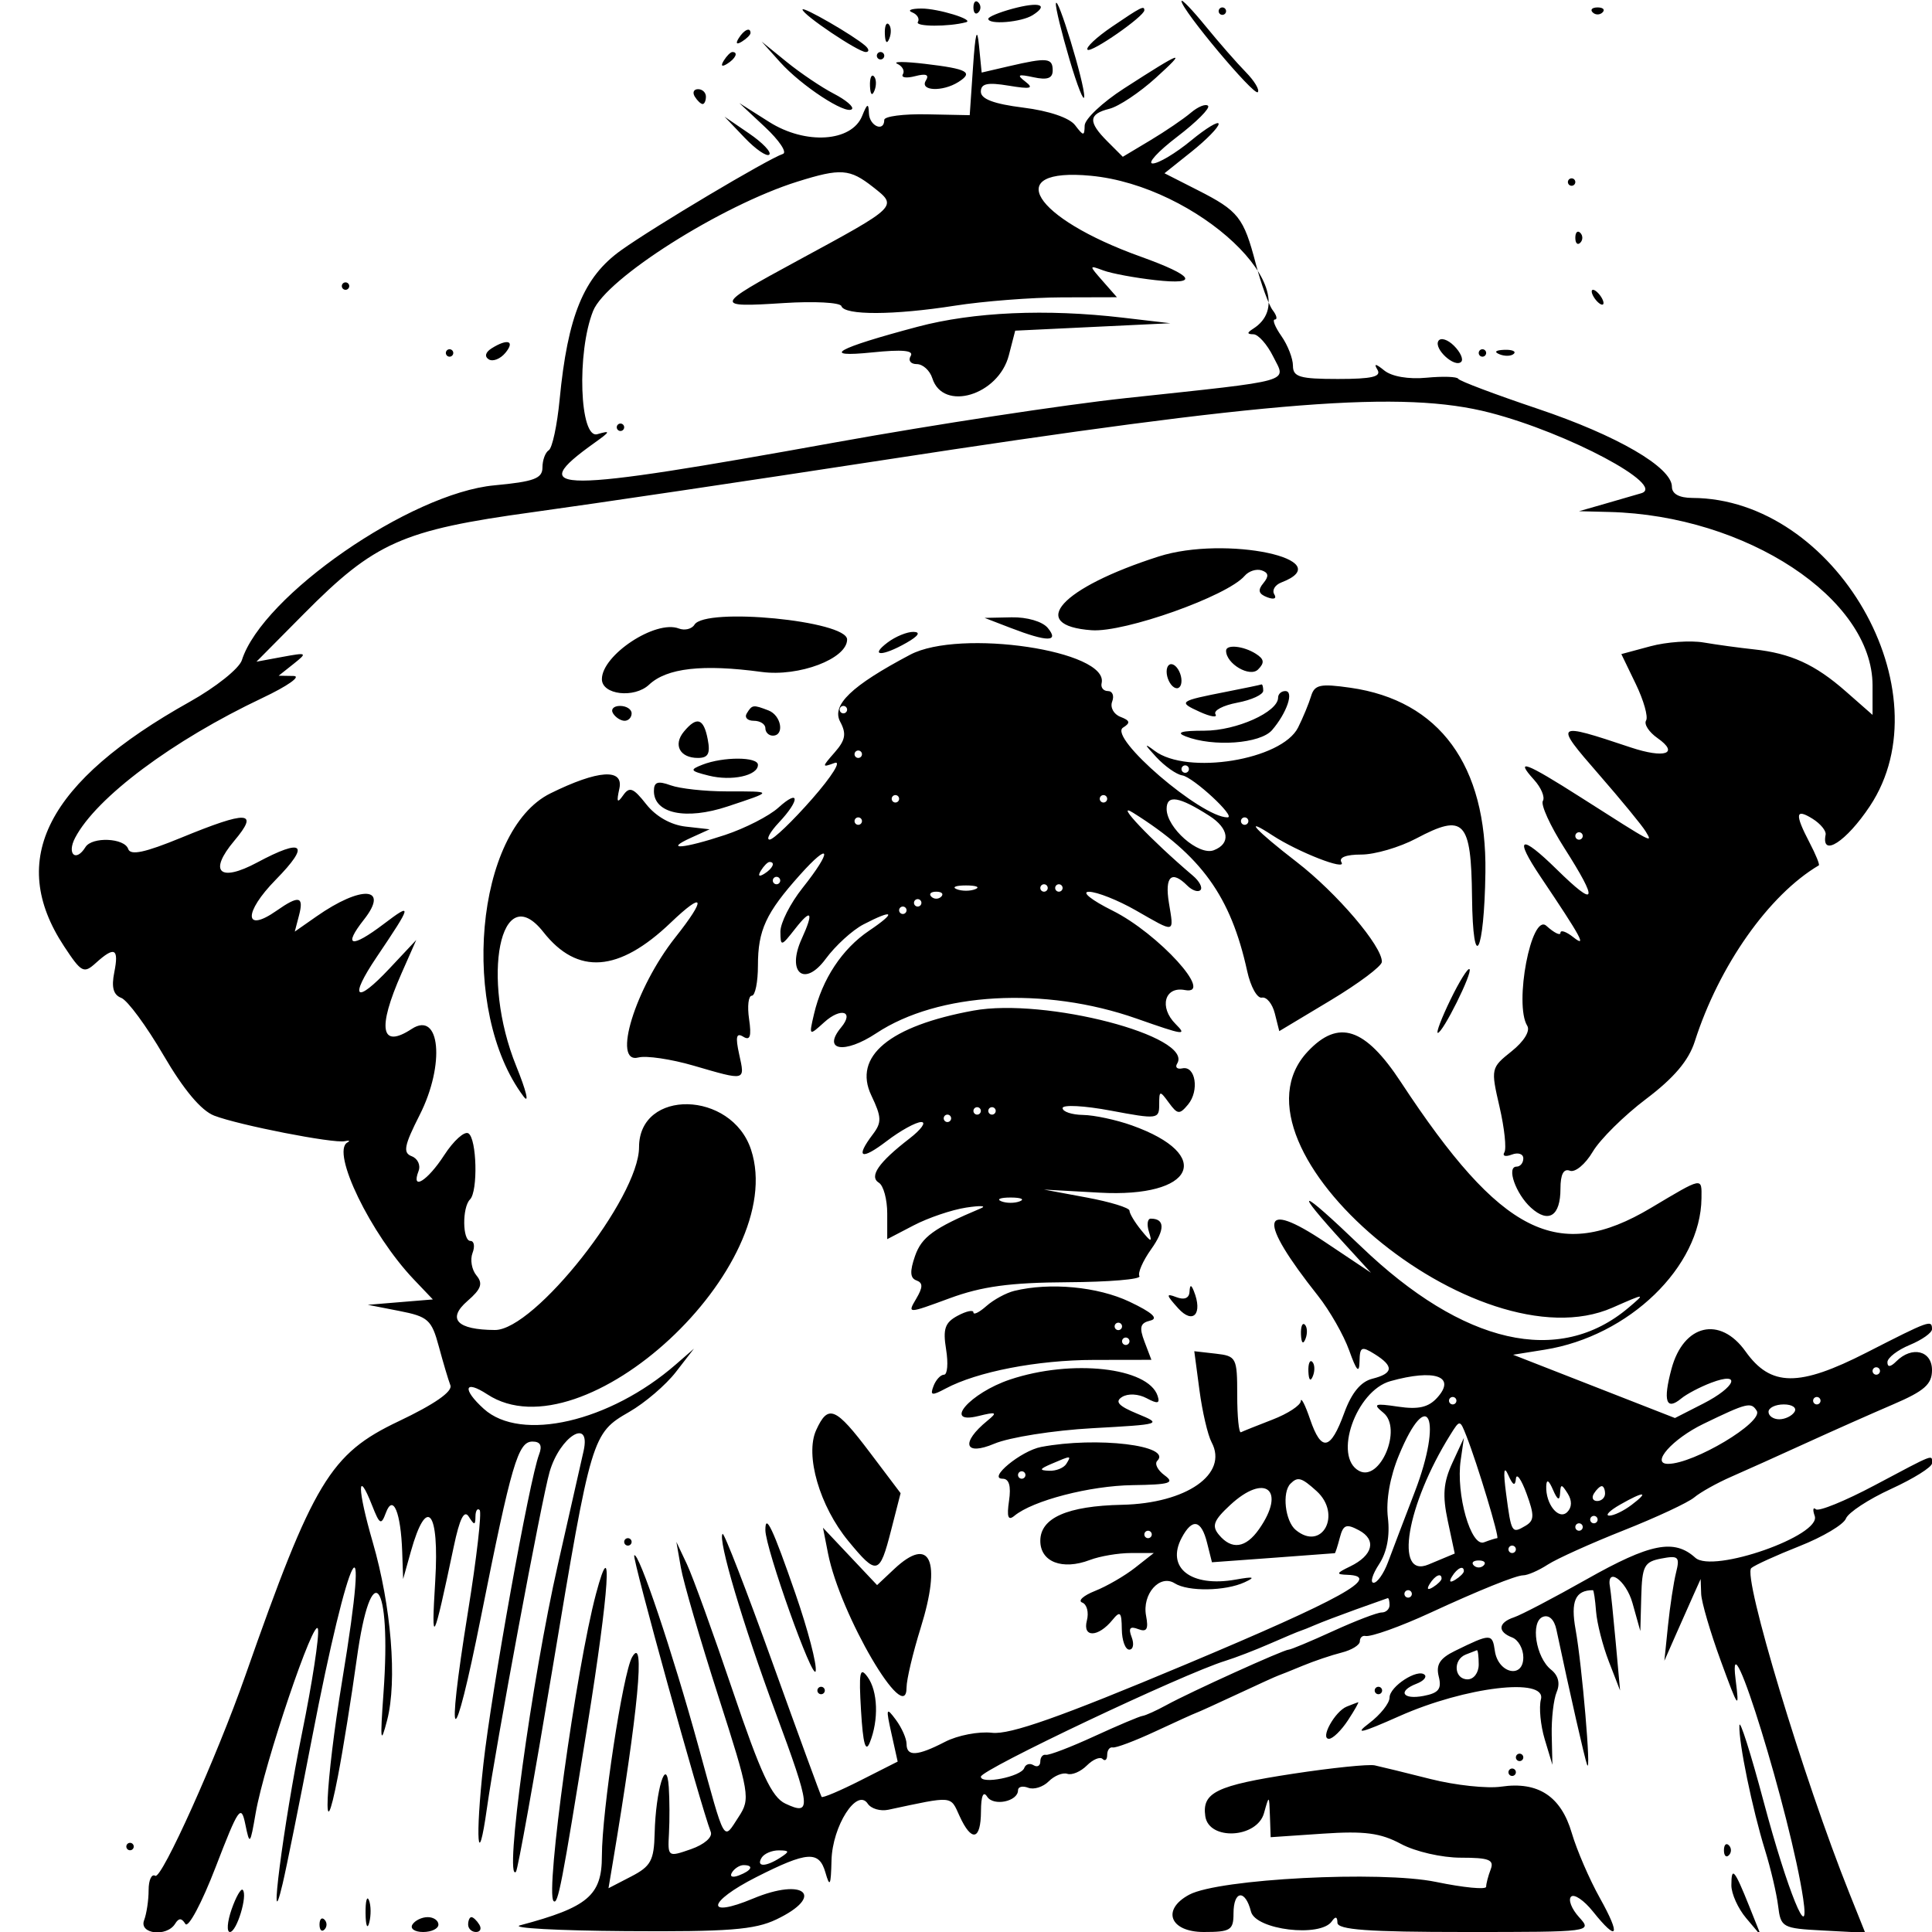 <svg xmlns="http://www.w3.org/2000/svg" width="240" height="240" viewBox="0 0 240 240" version="1.1">
	<path d="M 120.923 0.923 C 120.923 1.600, 121.200 1.877, 121.538 1.538 C 121.877 1.200, 121.877 0.646, 121.538 0.308 C 121.200 -0.031, 120.923 0.246, 120.923 0.923 M 125.769 1.088 C 124.119 1.534, 122.769 2.095, 122.769 2.334 C 122.769 3.105, 126.880 2.769, 128.281 1.882 C 130.351 0.573, 129.118 0.184, 125.769 1.088 M 131.165 0.462 C 131.120 0.969, 131.882 4.085, 132.856 7.385 C 133.831 10.685, 134.654 12.762, 134.686 12 C 134.753 10.413, 131.287 -0.942, 131.165 0.462 M 146.769 0.134 C 146.769 1.191, 155.761 11.931, 156.243 11.449 C 156.509 11.183, 155.835 10.056, 154.744 8.944 C 153.653 7.833, 151.412 5.271, 149.765 3.251 C 148.117 1.232, 146.769 -0.171, 146.769 0.134 M 99.692 1.184 C 99.692 1.815, 106.604 6.462, 107.542 6.462 C 107.997 6.462, 107.975 6.113, 107.492 5.686 C 106.047 4.409, 99.692 0.740, 99.692 1.184 M 113.313 1.536 C 113.951 1.793, 114.268 2.335, 114.018 2.740 C 113.657 3.324, 117.847 3.341, 120 2.763 C 121.123 2.462, 116.541 1.054, 114.462 1.061 C 113.192 1.065, 112.676 1.279, 113.313 1.536 M 138.142 3.313 C 136.208 4.627, 134.838 5.915, 135.098 6.175 C 135.544 6.621, 142.154 2.030, 142.154 1.275 C 142.154 0.659, 141.734 0.872, 138.142 3.313 M 151.385 1.385 C 151.385 1.638, 151.592 1.846, 151.846 1.846 C 152.100 1.846, 152.308 1.638, 152.308 1.385 C 152.308 1.131, 152.100 0.923, 151.846 0.923 C 151.592 0.923, 151.385 1.131, 151.385 1.385 M 197.846 1.538 C 198.185 1.877, 198.738 1.877, 199.077 1.538 C 199.415 1.200, 199.138 0.923, 198.462 0.923 C 197.785 0.923, 197.508 1.200, 197.846 1.538 M 109.919 4.231 C 109.963 5.306, 110.182 5.525, 110.477 4.788 C 110.743 4.122, 110.711 3.326, 110.404 3.019 C 110.097 2.712, 109.879 3.258, 109.919 4.231 M 120.873 8.308 L 120.462 14.308 115.154 14.201 C 112.235 14.142, 109.846 14.453, 109.846 14.893 C 109.846 16.456, 107.999 15.664, 107.941 14.077 C 107.894 12.766, 107.735 12.827, 107.098 14.405 C 105.790 17.640, 100.068 18.009, 95.550 15.150 L 91.846 12.806 95.045 15.798 C 96.804 17.444, 97.802 18.938, 97.262 19.118 C 95.387 19.743, 81.231 28.171, 77.142 31.098 C 72.499 34.420, 70.523 39.227, 69.518 49.645 C 69.210 52.835, 68.604 55.663, 68.171 55.930 C 67.739 56.198, 67.385 57.163, 67.385 58.075 C 67.385 59.442, 66.336 59.831, 61.405 60.291 C 50.972 61.266, 32.589 73.997, 30.046 82.008 C 29.717 83.044, 26.808 85.368, 23.581 87.172 C 5.816 97.108, 0.849 106.760, 7.954 117.544 C 10.121 120.833, 10.405 120.982, 11.909 119.621 C 14.239 117.512, 14.794 117.797, 14.196 120.790 C 13.823 122.653, 14.079 123.584, 15.068 123.964 C 15.837 124.259, 18.193 127.456, 20.303 131.069 C 22.820 135.379, 24.988 137.964, 26.608 138.589 C 29.669 139.769, 41.446 142.073, 42.829 141.762 C 43.388 141.636, 43.535 141.708, 43.154 141.921 C 41.090 143.075, 46.064 153.330, 51.409 158.941 L 53.771 161.421 49.732 161.754 L 45.692 162.088 49.611 162.853 C 53.175 163.550, 53.619 163.949, 54.509 167.252 C 55.047 169.250, 55.694 171.425, 55.948 172.085 C 56.246 172.862, 53.975 174.441, 49.509 176.562 C 41.012 180.598, 38.934 184.045, 30.474 208.154 C 26.920 218.280, 20.074 233.503, 19.292 233.020 C 18.835 232.737, 18.462 233.535, 18.462 234.793 C 18.462 236.051, 18.209 237.737, 17.901 238.540 C 17.243 240.256, 20.719 240.652, 21.753 238.978 C 22.213 238.235, 22.559 238.240, 23.027 238.996 C 23.380 239.568, 25.072 236.393, 26.787 231.941 C 29.638 224.539, 29.953 224.083, 30.474 226.615 C 31.018 229.261, 31.075 229.200, 31.760 225.231 C 32.812 219.138, 39.122 200.498, 39.500 202.370 C 39.677 203.250, 38.785 209.066, 37.517 215.293 C 35.200 226.677, 33.236 241.948, 35.111 234 C 35.591 231.969, 37.224 223.869, 38.740 216 C 43.371 191.978, 46.180 186.568, 42.512 208.737 C 40.410 221.440, 39.985 231.011, 41.985 220.615 C 42.620 217.315, 43.670 210.773, 44.319 206.077 C 46.111 193.105, 48.644 196.284, 47.643 210.248 C 47.208 216.314, 47.275 216.831, 48.090 213.692 C 49.359 208.806, 48.607 199.517, 46.297 191.555 C 44.385 184.961, 44.344 182.240, 46.230 187.026 C 47.167 189.406, 47.351 189.501, 47.940 187.914 C 48.823 185.534, 49.794 187.864, 49.963 192.768 L 50.079 196.154 51.039 192.732 C 53.012 185.696, 54.599 187.616, 54.066 196.395 C 53.558 204.758, 53.798 204.311, 56.373 192.100 C 57.107 188.617, 57.666 187.509, 58.235 188.408 C 58.926 189.499, 59.051 189.495, 59.063 188.385 C 59.071 187.665, 59.305 187.305, 59.584 187.584 C 59.863 187.863, 59.211 193.546, 58.134 200.213 C 55.310 217.708, 56.317 218.052, 59.765 200.769 C 63.541 181.845, 64.355 179.077, 66.142 179.077 C 67.134 179.077, 67.389 179.579, 66.962 180.692 C 65.779 183.777, 61.054 210.051, 60.049 219.135 C 59.017 228.470, 59.355 232.701, 60.488 224.623 C 61.556 217.017, 67.302 186.176, 68.275 182.834 C 69.561 178.418, 73.427 176.035, 72.499 180.231 C 72.246 181.373, 70.812 187.708, 69.312 194.308 C 66.043 208.691, 62.583 234.032, 64.095 232.520 C 64.317 232.298, 66.364 220.910, 68.645 207.212 C 73.456 178.322, 73.535 178.057, 78.173 175.388 C 80.109 174.274, 82.707 172.052, 83.948 170.451 L 86.204 167.538 83.948 169.501 C 75.751 176.634, 64.710 179.185, 60.097 175.011 C 57.374 172.547, 57.671 171.333, 60.537 173.211 C 72.470 181.030, 98.068 157.273, 93.295 142.810 C 90.871 135.466, 79.389 135.218, 79.384 142.509 C 79.379 148.792, 66.411 165.241, 61.481 165.217 C 56.760 165.193, 55.491 163.848, 58.078 161.605 C 59.781 160.128, 60.020 159.444, 59.186 158.439 C 58.601 157.734, 58.381 156.481, 58.698 155.655 C 59.015 154.830, 58.899 154.154, 58.440 154.154 C 57.443 154.154, 57.398 149.986, 58.385 149 C 59.392 147.992, 59.233 141.436, 58.185 140.789 C 57.695 140.486, 56.345 141.702, 55.185 143.492 C 53.100 146.710, 51.026 147.991, 51.997 145.461 C 52.273 144.741, 51.891 143.919, 51.147 143.634 C 50.029 143.205, 50.200 142.318, 52.141 138.488 C 55.311 132.231, 54.680 125.501, 51.141 127.820 C 47.305 130.333, 46.839 127.799, 49.874 120.923 L 51.707 116.769 48.389 120.305 C 44.163 124.807, 43.309 124.058, 46.784 118.899 C 51.218 112.316, 51.275 112.050, 47.662 114.786 C 43.622 117.845, 42.562 117.602, 45.218 114.226 C 48.423 110.151, 44.911 109.924, 39.309 113.845 L 36.618 115.727 37.146 113.710 C 37.771 111.319, 37.133 111.187, 34.358 113.130 C 30.302 115.971, 30.236 113.376, 34.260 109.277 C 38.591 104.864, 37.710 104.052, 31.944 107.143 C 27.266 109.650, 25.854 108.306, 29.107 104.440 C 32.227 100.732, 30.806 100.654, 22.479 104.074 C 17.984 105.920, 16.201 106.296, 15.922 105.458 C 15.465 104.087, 11.429 103.914, 10.615 105.231 C 9.431 107.148, 8.269 106.104, 9.331 104.077 C 11.961 99.060, 21.441 91.981, 32.603 86.700 C 35.741 85.216, 37.477 83.988, 36.462 83.971 L 34.615 83.941 36.462 82.474 C 38.219 81.076, 38.153 81.035, 35.082 81.602 L 31.856 82.198 37.748 76.253 C 46.560 67.362, 49.961 65.850, 66.154 63.627 C 73.685 62.593, 93.346 59.672, 109.846 57.135 C 158.025 49.729, 174.284 48.463, 185.114 51.274 C 194.787 53.785, 207.059 60.326, 203.878 61.274 C 203.183 61.481, 201.162 62.068, 199.385 62.577 L 196.154 63.504 199.907 63.598 C 216.939 64.026, 232.615 74.358, 232.615 85.157 L 232.615 88.807 229.282 85.880 C 225.467 82.530, 222.451 81.154, 217.846 80.663 C 216.069 80.474, 213.272 80.091, 211.629 79.812 C 209.987 79.534, 207.015 79.744, 205.026 80.280 L 201.409 81.254 203.202 84.965 C 204.188 87.005, 204.764 89.049, 204.482 89.505 C 204.200 89.962, 204.837 90.943, 205.899 91.687 C 208.662 93.622, 206.807 94.262, 202.553 92.841 C 193.091 89.680, 193.003 89.754, 198.593 96.172 C 201.385 99.377, 204.016 102.583, 204.439 103.296 C 205.320 104.782, 205.538 104.896, 196.375 99.055 C 189.520 94.685, 188.108 94.153, 190.563 96.865 C 191.453 97.848, 191.946 99.032, 191.660 99.496 C 191.374 99.959, 192.568 102.581, 194.315 105.323 C 198.617 112.074, 198.342 112.865, 193.385 108 C 188.838 103.538, 188.020 103.923, 191.390 108.940 C 196.469 116.499, 197.168 117.790, 195.446 116.425 C 194.566 115.729, 193.846 115.481, 193.846 115.876 C 193.846 116.271, 193.060 115.882, 192.099 115.013 C 190.239 113.329, 188.055 124.736, 189.722 127.432 C 190.114 128.066, 189.310 129.373, 187.777 130.595 C 185.200 132.650, 185.180 132.743, 186.278 137.499 C 186.890 140.151, 187.160 142.694, 186.878 143.150 C 186.596 143.606, 187.010 143.731, 187.798 143.429 C 188.586 143.127, 189.231 143.339, 189.231 143.901 C 189.231 144.463, 188.854 144.923, 188.394 144.923 C 187.101 144.923, 188.293 148.316, 190.188 150.031 C 192.375 152.010, 193.846 151.059, 193.846 147.667 C 193.846 145.872, 194.236 145.131, 195.021 145.432 C 195.667 145.680, 196.941 144.621, 197.853 143.078 C 198.764 141.535, 201.745 138.586, 204.477 136.523 C 207.943 133.906, 209.772 131.748, 210.527 129.386 C 213.537 119.963, 219.731 111.167, 225.940 107.498 C 226.076 107.417, 225.559 106.147, 224.791 104.676 C 222.931 101.109, 223.025 100.375, 225.170 101.714 C 226.151 102.328, 226.878 103.214, 226.785 103.684 C 226.210 106.583, 229.348 104.562, 232.281 100.145 C 241.772 85.850, 227.991 61.918, 210.231 61.855 C 208.599 61.849, 207.692 61.354, 207.692 60.467 C 207.692 58.048, 200.889 54.097, 190.992 50.769 C 185.708 48.992, 181.277 47.320, 181.146 47.053 C 181.015 46.786, 179.242 46.727, 177.206 46.921 C 174.972 47.134, 172.891 46.777, 171.959 46.022 C 170.888 45.153, 170.627 45.123, 171.108 45.923 C 171.632 46.795, 170.437 47.077, 166.208 47.077 C 161.464 47.077, 160.615 46.828, 160.615 45.436 C 160.615 44.534, 159.969 42.872, 159.178 41.744 C 158.388 40.616, 158.024 39.692, 158.368 39.692 C 158.713 39.692, 158.593 39.173, 158.102 38.538 C 157.611 37.904, 156.665 35.308, 156 32.769 C 154.487 26.996, 153.859 26.201, 148.773 23.616 L 144.655 21.523 148.020 18.839 C 149.870 17.362, 151.385 15.812, 151.385 15.394 C 151.385 14.977, 149.836 15.911, 147.944 17.471 C 146.051 19.031, 143.914 20.308, 143.195 20.308 C 142.477 20.308, 143.846 18.813, 146.238 16.986 C 148.631 15.160, 150.354 13.431, 150.069 13.146 C 149.783 12.860, 148.820 13.248, 147.929 14.007 C 147.037 14.767, 144.771 16.308, 142.893 17.433 L 139.478 19.478 137.585 17.585 C 135.142 15.142, 135.196 14.171, 137.812 13.514 C 138.978 13.222, 141.574 11.491, 143.581 9.667 C 147.552 6.061, 146.970 6.256, 139.615 10.998 C 136.950 12.716, 134.756 14.787, 134.740 15.600 C 134.713 16.930, 134.595 16.925, 133.551 15.552 C 132.850 14.631, 130.305 13.767, 127.119 13.369 C 123.469 12.913, 121.846 12.304, 121.846 11.390 C 121.846 10.378, 122.655 10.204, 125.308 10.643 C 128.034 11.094, 128.475 10.989, 127.385 10.148 C 126.261 9.282, 126.449 9.178, 128.385 9.597 C 130.105 9.968, 130.769 9.732, 130.769 8.748 C 130.769 7.188, 130.091 7.122, 125.357 8.221 L 121.945 9.014 121.614 5.661 C 121.378 3.270, 121.166 4.030, 120.873 8.308 M 91.758 4.758 C 91.350 5.418, 91.505 5.573, 92.165 5.165 C 92.751 4.803, 93.231 4.323, 93.231 4.099 C 93.231 3.329, 92.416 3.694, 91.758 4.758 M 96.907 7.717 C 99.553 10.663, 105.093 14.291, 105.827 13.558 C 106.101 13.284, 105.090 12.421, 103.581 11.640 C 102.072 10.860, 99.437 9.083, 97.726 7.693 L 94.615 5.166 96.907 7.717 M 89.912 7.527 C 89.504 8.188, 89.659 8.342, 90.319 7.934 C 91.383 7.277, 91.748 6.462, 90.978 6.462 C 90.754 6.462, 90.274 6.941, 89.912 7.527 M 108.923 6.923 C 108.923 7.177, 109.131 7.385, 109.385 7.385 C 109.638 7.385, 109.846 7.177, 109.846 6.923 C 109.846 6.669, 109.638 6.462, 109.385 6.462 C 109.131 6.462, 108.923 6.669, 108.923 6.923 M 111.467 7.926 C 112.105 8.223, 112.416 8.807, 112.158 9.224 C 111.901 9.641, 112.586 9.747, 113.682 9.461 C 115.046 9.104, 115.465 9.276, 115.013 10.008 C 114.211 11.305, 117.082 11.434, 119.050 10.190 C 120.965 8.979, 120.194 8.558, 114.923 7.934 C 112.385 7.633, 110.830 7.630, 111.467 7.926 M 108.073 10.692 C 108.117 11.768, 108.336 11.986, 108.631 11.250 C 108.897 10.584, 108.864 9.788, 108.558 9.481 C 108.251 9.174, 108.033 9.719, 108.073 10.692 M 86.308 12 C 86.621 12.508, 87.061 12.923, 87.285 12.923 C 87.509 12.923, 87.692 12.508, 87.692 12 C 87.692 11.492, 87.252 11.077, 86.715 11.077 C 86.177 11.077, 85.994 11.492, 86.308 12 M 92.510 17.120 C 93.891 18.566, 95.265 19.504, 95.564 19.206 C 95.862 18.907, 94.732 17.724, 93.053 16.578 L 90 14.492 92.510 17.120 M 99.070 22.559 C 89.641 25.507, 75.291 34.589, 73.677 38.629 C 71.626 43.762, 72.001 54.579, 74.208 53.935 C 75.892 53.444, 75.844 53.589, 73.846 55.015 C 65.071 61.279, 68.820 61.270, 103.846 54.943 C 116.031 52.742, 132.231 50.273, 139.846 49.456 C 161.076 47.178, 159.784 47.544, 158.156 44.282 C 157.404 42.773, 156.299 41.532, 155.702 41.524 C 154.889 41.514, 154.883 41.339, 155.679 40.832 C 162.793 36.296, 148.771 23.091, 135.506 21.834 C 124.408 20.783, 128.273 27.059, 141.692 31.878 C 148.346 34.268, 149.072 35.417, 143.538 34.800 C 141 34.517, 138.092 33.977, 137.077 33.601 C 135.256 32.927, 135.255 32.945, 136.989 34.920 L 138.748 36.923 131.912 36.941 C 128.153 36.951, 122.169 37.416, 118.615 37.973 C 111.028 39.163, 104.908 39.187, 104.522 38.027 C 104.371 37.574, 101.146 37.403, 97.355 37.647 C 88.629 38.207, 88.691 38.008, 99 32.422 C 111.633 25.577, 111.542 25.665, 108.453 23.235 C 105.554 20.955, 104.453 20.876, 99.070 22.559 M 194.769 22.615 C 194.769 22.869, 194.977 23.077, 195.231 23.077 C 195.485 23.077, 195.692 22.869, 195.692 22.615 C 195.692 22.362, 195.485 22.154, 195.231 22.154 C 194.977 22.154, 194.769 22.362, 194.769 22.615 M 195.692 29.538 C 195.692 30.215, 195.969 30.492, 196.308 30.154 C 196.646 29.815, 196.646 29.262, 196.308 28.923 C 195.969 28.585, 195.692 28.862, 195.692 29.538 M 42.462 35.538 C 42.462 35.792, 42.669 36, 42.923 36 C 43.177 36, 43.385 35.792, 43.385 35.538 C 43.385 35.285, 43.177 35.077, 42.923 35.077 C 42.669 35.077, 42.462 35.285, 42.462 35.538 M 198 36.923 C 198.314 37.431, 198.778 37.846, 199.032 37.846 C 199.286 37.846, 199.237 37.431, 198.923 36.923 C 198.609 36.415, 198.145 36, 197.891 36 C 197.637 36, 197.686 36.415, 198 36.923 M 114 40.588 C 103.862 43.281, 101.790 44.448, 108.334 43.779 C 112.115 43.393, 113.559 43.528, 113.126 44.228 C 112.785 44.780, 113.126 45.231, 113.883 45.231 C 114.641 45.231, 115.512 46.023, 115.819 46.992 C 117.148 51.178, 124.038 49.109, 125.321 44.139 L 126.112 41.077 135.748 40.615 L 145.385 40.154 139.480 39.462 C 129.975 38.347, 120.928 38.747, 114 40.588 M 178.684 42.350 C 178.080 43.327, 180.718 45.744, 181.517 44.945 C 181.819 44.643, 181.420 43.750, 180.630 42.960 C 179.841 42.170, 178.965 41.896, 178.684 42.350 M 61.055 43.283 C 60.295 43.765, 60.163 44.299, 60.720 44.644 C 61.224 44.955, 62.150 44.592, 62.778 43.836 C 64.023 42.335, 63.046 42.022, 61.055 43.283 M 55.385 43.846 C 55.385 44.100, 55.592 44.308, 55.846 44.308 C 56.100 44.308, 56.308 44.100, 56.308 43.846 C 56.308 43.592, 56.100 43.385, 55.846 43.385 C 55.592 43.385, 55.385 43.592, 55.385 43.846 M 183.692 43.846 C 183.692 44.100, 183.900 44.308, 184.154 44.308 C 184.408 44.308, 184.615 44.100, 184.615 43.846 C 184.615 43.592, 184.408 43.385, 184.154 43.385 C 183.900 43.385, 183.692 43.592, 183.692 43.846 M 186.288 44.015 C 186.955 44.282, 187.751 44.249, 188.058 43.942 C 188.364 43.636, 187.819 43.417, 186.846 43.457 C 185.771 43.502, 185.552 43.721, 186.288 44.015 M 76.615 53.077 C 76.615 53.331, 76.823 53.538, 77.077 53.538 C 77.331 53.538, 77.538 53.331, 77.538 53.077 C 77.538 52.823, 77.331 52.615, 77.077 52.615 C 76.823 52.615, 76.615 52.823, 76.615 53.077 M 143.931 69.131 C 131.785 73.017, 127.525 77.711, 135.617 78.291 C 139.707 78.584, 152.471 74.045, 154.615 71.534 C 155.123 70.940, 156.075 70.634, 156.731 70.855 C 157.593 71.145, 157.650 71.585, 156.938 72.444 C 156.214 73.316, 156.339 73.779, 157.409 74.189 C 158.255 74.514, 158.627 74.363, 158.297 73.829 C 157.985 73.324, 158.379 72.661, 159.172 72.356 C 166.594 69.508, 152.243 66.471, 143.931 69.131 M 86.269 77.601 C 85.934 78.144, 85.055 78.356, 84.317 78.072 C 81.441 76.969, 74.769 81.369, 74.769 84.368 C 74.769 86.311, 78.792 86.780, 80.631 85.053 C 82.838 82.980, 87.271 82.478, 94.615 83.471 C 99.255 84.098, 105.231 81.829, 105.231 79.442 C 105.231 77.115, 87.625 75.406, 86.269 77.601 M 125.538 78 C 130.124 79.766, 131.619 79.766, 130.154 78 C 129.493 77.204, 127.582 76.645, 125.656 76.686 L 122.308 76.756 125.538 78 M 110.253 79.817 C 107.959 81.552, 109.595 81.573, 112.615 79.846 C 114.095 79.001, 114.406 78.515, 113.484 78.494 C 112.693 78.476, 111.239 79.071, 110.253 79.817 M 113.063 81.330 C 105.760 85.192, 103.263 87.587, 104.376 89.666 C 105.169 91.147, 105.025 91.940, 103.689 93.464 C 102.078 95.301, 102.077 95.362, 103.664 94.782 C 104.590 94.444, 103.362 96.416, 100.895 99.229 C 98.457 102.010, 96.078 104.290, 95.608 104.296 C 95.139 104.302, 95.658 103.346, 96.762 102.171 C 99.407 99.356, 99.352 97.919, 96.692 100.330 C 95.550 101.365, 92.568 102.891, 90.066 103.722 C 84.904 105.434, 82.379 105.640, 85.846 104.066 L 88.154 103.018 85.176 102.683 C 83.326 102.475, 81.470 101.421, 80.274 99.902 C 78.665 97.856, 78.195 97.677, 77.403 98.805 C 76.674 99.843, 76.566 99.651, 76.938 97.973 C 77.503 95.417, 74.290 95.635, 68.377 98.554 C 59.034 103.166, 57.048 125.580, 65.040 136.209 C 65.781 137.194, 65.375 135.508, 64.138 132.462 C 59.667 121.448, 62.171 109.009, 67.497 115.779 C 71.729 121.160, 76.865 120.786, 83.308 114.627 C 87.512 110.608, 87.806 111.502, 83.901 116.433 C 78.916 122.727, 75.992 132.231, 79.308 131.364 C 80.282 131.110, 83.357 131.564, 86.143 132.374 C 92.708 134.283, 92.558 134.320, 91.821 130.961 C 91.343 128.786, 91.469 128.251, 92.333 128.785 C 93.181 129.309, 93.368 128.740, 93.053 126.593 C 92.819 124.997, 92.971 123.692, 93.391 123.692 C 93.810 123.692, 94.154 122.003, 94.154 119.939 C 94.154 115.546, 95.143 113.410, 99.364 108.690 C 103.210 104.389, 103.451 105.578, 99.692 110.308 C 98.169 112.224, 96.932 114.670, 96.944 115.742 C 96.963 117.608, 97.042 117.592, 98.769 115.385 C 100.799 112.790, 101.118 113.272, 99.590 116.625 C 97.675 120.827, 99.925 122.707, 102.570 119.115 C 103.780 117.472, 105.891 115.545, 107.262 114.833 C 111.049 112.866, 111.418 113.285, 107.956 115.619 C 104.615 117.870, 102.133 121.629, 101.118 125.975 C 100.480 128.705, 100.487 128.710, 102.398 126.981 C 104.464 125.110, 106.149 125.628, 104.492 127.624 C 102.097 130.510, 104.887 130.980, 108.849 128.357 C 116.543 123.263, 129.769 122.517, 141.194 126.533 C 147.118 128.615, 147.498 128.667, 146.031 127.200 C 143.955 125.124, 144.669 122.505, 147.180 122.985 C 150.949 123.706, 143.903 115.961, 138.207 113.123 C 135.576 111.812, 134.280 110.774, 135.280 110.780 C 136.268 110.786, 138.885 111.825, 141.094 113.088 C 146.090 115.944, 145.830 116.003, 145.206 112.154 C 144.671 108.861, 145.532 108.055, 147.492 110.015 C 148.093 110.616, 148.827 110.866, 149.122 110.570 C 149.418 110.274, 148.999 109.471, 148.191 108.785 C 142.982 104.364, 138.273 99.406, 140.769 100.970 C 149.248 106.284, 152.896 111.351, 154.931 120.642 C 155.354 122.573, 156.176 124.052, 156.757 123.928 C 157.338 123.805, 158.061 124.690, 158.364 125.897 L 158.915 128.091 165.271 124.276 C 168.767 122.178, 171.642 120.024, 171.660 119.490 C 171.724 117.565, 166.064 110.925, 161.083 107.082 C 155.929 103.105, 154.282 101.296, 158.077 103.777 C 161.239 105.846, 167.323 108.222, 166.645 107.124 C 166.271 106.520, 167.198 106.155, 169.099 106.156 C 170.779 106.158, 173.855 105.258, 175.934 104.157 C 181.884 101.005, 182.753 101.918, 182.861 111.433 C 182.971 121.132, 184.381 118.534, 184.523 108.369 C 184.710 95.068, 178.826 87.018, 167.762 85.436 C 164.002 84.898, 163.298 85.048, 162.866 86.481 C 162.588 87.401, 161.864 89.150, 161.257 90.368 C 159.242 94.412, 147.469 96.322, 143.421 93.261 C 142.085 92.251, 142.131 92.427, 143.625 94.037 C 144.687 95.183, 146.141 96.210, 146.855 96.319 C 148.222 96.527, 153.627 101.538, 152.485 101.538 C 149.214 101.538, 137.608 91.560, 139.511 90.384 C 140.455 89.800, 140.384 89.510, 139.186 89.050 C 138.344 88.727, 137.881 87.874, 138.157 87.154 C 138.433 86.435, 138.199 85.846, 137.637 85.846 C 137.075 85.846, 136.719 85.408, 136.846 84.871 C 137.803 80.832, 119.235 78.067, 113.063 81.330 M 152.308 80.835 C 152.308 82.458, 155.259 84.187, 156.282 83.164 C 157.116 82.330, 157.048 81.874, 155.992 81.206 C 154.460 80.237, 152.308 80.021, 152.308 80.835 M 144.923 83.430 C 144.923 84.191, 145.338 85.071, 145.846 85.385 C 146.354 85.698, 146.769 85.332, 146.769 84.570 C 146.769 83.809, 146.354 82.929, 145.846 82.615 C 145.338 82.302, 144.923 82.668, 144.923 83.430 M 152.361 85.929 C 146.437 87.091, 146.310 87.187, 149.031 88.427 C 150.390 89.046, 151.272 89.179, 150.990 88.724 C 150.708 88.268, 151.928 87.623, 153.700 87.290 C 155.473 86.958, 156.923 86.289, 156.923 85.804 C 156.923 85.320, 156.819 84.969, 156.692 85.024 C 156.565 85.080, 154.616 85.487, 152.361 85.929 M 158.769 86.663 C 158.769 88.446, 153.589 90.769, 149.613 90.769 C 146.754 90.769, 146.033 90.987, 147.277 91.474 C 150.710 92.817, 156.565 92.391, 158.024 90.692 C 159.866 88.547, 160.780 85.846, 159.663 85.846 C 159.172 85.846, 158.769 86.214, 158.769 86.663 M 76.154 88.615 C 76.468 89.123, 77.115 89.538, 77.593 89.538 C 78.071 89.538, 78.462 89.123, 78.462 88.615 C 78.462 88.108, 77.814 87.692, 77.022 87.692 C 76.231 87.692, 75.840 88.108, 76.154 88.615 M 92.769 88.615 C 92.455 89.123, 92.846 89.538, 93.638 89.538 C 94.429 89.538, 95.077 89.954, 95.077 90.462 C 95.077 90.969, 95.492 91.385, 96 91.385 C 97.490 91.385, 97.058 88.865, 95.463 88.253 C 93.548 87.518, 93.438 87.533, 92.769 88.615 M 104.308 88.154 C 104.308 88.408, 104.515 88.615, 104.769 88.615 C 105.023 88.615, 105.231 88.408, 105.231 88.154 C 105.231 87.900, 105.023 87.692, 104.769 87.692 C 104.515 87.692, 104.308 87.900, 104.308 88.154 M 84.957 90.883 C 83.590 92.530, 84.453 94.154, 86.696 94.154 C 87.973 94.154, 88.257 93.617, 87.918 91.846 C 87.416 89.220, 86.566 88.943, 84.957 90.883 M 106.154 93.692 C 106.154 93.946, 106.362 94.154, 106.615 94.154 C 106.869 94.154, 107.077 93.946, 107.077 93.692 C 107.077 93.438, 106.869 93.231, 106.615 93.231 C 106.362 93.231, 106.154 93.438, 106.154 93.692 M 87.264 94.992 C 85.637 95.628, 85.716 95.767, 88.035 96.349 C 90.890 97.066, 94.154 96.354, 94.154 95.015 C 94.154 93.997, 89.847 93.983, 87.264 94.992 M 146.769 95.538 C 146.769 95.792, 146.977 96, 147.231 96 C 147.485 96, 147.692 95.792, 147.692 95.538 C 147.692 95.285, 147.485 95.077, 147.231 95.077 C 146.977 95.077, 146.769 95.285, 146.769 95.538 M 81.231 98.265 C 81.231 101.065, 85.205 101.900, 90.368 100.185 C 96.149 98.265, 96.152 98.308, 90.231 98.308 C 87.565 98.308, 84.450 97.968, 83.308 97.553 C 81.709 96.972, 81.231 97.136, 81.231 98.265 M 110.769 99.231 C 110.769 99.485, 110.977 99.692, 111.231 99.692 C 111.485 99.692, 111.692 99.485, 111.692 99.231 C 111.692 98.977, 111.485 98.769, 111.231 98.769 C 110.977 98.769, 110.769 98.977, 110.769 99.231 M 136.615 99.231 C 136.615 99.485, 136.823 99.692, 137.077 99.692 C 137.331 99.692, 137.538 99.485, 137.538 99.231 C 137.538 98.977, 137.331 98.769, 137.077 98.769 C 136.823 98.769, 136.615 98.977, 136.615 99.231 M 144.923 100.483 C 144.923 102.842, 148.909 106.337, 150.780 105.620 C 152.923 104.797, 152.681 102.913, 150.231 101.345 C 146.458 98.930, 144.923 98.681, 144.923 100.483 M 106.154 102 C 106.154 102.254, 106.362 102.462, 106.615 102.462 C 106.869 102.462, 107.077 102.254, 107.077 102 C 107.077 101.746, 106.869 101.538, 106.615 101.538 C 106.362 101.538, 106.154 101.746, 106.154 102 M 154.154 102 C 154.154 102.254, 154.362 102.462, 154.615 102.462 C 154.869 102.462, 155.077 102.254, 155.077 102 C 155.077 101.746, 154.869 101.538, 154.615 101.538 C 154.362 101.538, 154.154 101.746, 154.154 102 M 195.692 103.846 C 195.692 104.100, 195.900 104.308, 196.154 104.308 C 196.408 104.308, 196.615 104.100, 196.615 103.846 C 196.615 103.592, 196.408 103.385, 196.154 103.385 C 195.900 103.385, 195.692 103.592, 195.692 103.846 M 94.527 108.143 C 94.119 108.803, 94.274 108.958, 94.934 108.550 C 95.998 107.892, 96.363 107.077, 95.593 107.077 C 95.369 107.077, 94.889 107.556, 94.527 108.143 M 96 109.385 C 96 109.638, 96.208 109.846, 96.462 109.846 C 96.715 109.846, 96.923 109.638, 96.923 109.385 C 96.923 109.131, 96.715 108.923, 96.462 108.923 C 96.208 108.923, 96 109.131, 96 109.385 M 118.846 110.457 C 119.481 110.714, 120.519 110.714, 121.154 110.457 C 121.788 110.201, 121.269 109.992, 120 109.992 C 118.731 109.992, 118.212 110.201, 118.846 110.457 M 129.231 110.308 C 129.231 110.562, 129.438 110.769, 129.692 110.769 C 129.946 110.769, 130.154 110.562, 130.154 110.308 C 130.154 110.054, 129.946 109.846, 129.692 109.846 C 129.438 109.846, 129.231 110.054, 129.231 110.308 M 131.077 110.308 C 131.077 110.562, 131.285 110.769, 131.538 110.769 C 131.792 110.769, 132 110.562, 132 110.308 C 132 110.054, 131.792 109.846, 131.538 109.846 C 131.285 109.846, 131.077 110.054, 131.077 110.308 M 115.692 111.385 C 116.031 111.723, 116.585 111.723, 116.923 111.385 C 117.262 111.046, 116.985 110.769, 116.308 110.769 C 115.631 110.769, 115.354 111.046, 115.692 111.385 M 113.538 112.154 C 113.538 112.408, 113.746 112.615, 114 112.615 C 114.254 112.615, 114.462 112.408, 114.462 112.154 C 114.462 111.900, 114.254 111.692, 114 111.692 C 113.746 111.692, 113.538 111.900, 113.538 112.154 M 111.692 113.077 C 111.692 113.331, 111.900 113.538, 112.154 113.538 C 112.408 113.538, 112.615 113.331, 112.615 113.077 C 112.615 112.823, 112.408 112.615, 112.154 112.615 C 111.900 112.615, 111.692 112.823, 111.692 113.077 M 180.186 124.174 C 179.082 126.448, 178.372 128.308, 178.609 128.308 C 179.234 128.308, 182.964 120.810, 182.546 120.392 C 182.353 120.199, 181.291 121.901, 180.186 124.174 M 120.923 125.539 C 110.482 127.448, 105.929 131.232, 108.240 136.080 C 109.524 138.772, 109.550 139.428, 108.431 140.906 C 106.210 143.837, 106.948 144.192, 110.164 141.739 C 111.862 140.444, 113.787 139.385, 114.442 139.385 C 115.098 139.385, 114.435 140.309, 112.971 141.440 C 109.126 144.407, 107.924 146.152, 109.186 146.932 C 109.752 147.282, 110.215 149, 110.215 150.750 L 110.215 153.932 113.505 152.217 C 115.314 151.274, 118.242 150.282, 120.012 150.012 C 121.783 149.741, 122.608 149.783, 121.846 150.103 C 116.007 152.561, 114.494 153.656, 113.670 156.020 C 113.004 157.931, 113.050 158.769, 113.836 159.056 C 114.666 159.358, 114.661 159.895, 113.815 161.332 C 112.708 163.211, 112.713 163.211, 117.969 161.275 C 121.974 159.800, 125.470 159.325, 132.603 159.284 C 137.758 159.255, 141.782 158.916, 141.545 158.532 C 141.308 158.148, 141.959 156.647, 142.991 155.197 C 144.737 152.745, 144.723 151.385, 142.952 151.385 C 142.545 151.385, 142.440 152.112, 142.720 153 C 143.153 154.379, 143.014 154.354, 141.768 152.824 C 140.965 151.838, 140.308 150.743, 140.308 150.390 C 140.308 150.037, 137.919 149.304, 135 148.761 L 129.692 147.774 136.615 148.158 C 148.371 148.809, 150.913 143.477, 140.600 139.799 C 138.662 139.108, 135.935 138.524, 134.538 138.502 C 133.142 138.480, 132 138.097, 132 137.651 C 132 137.205, 134.700 137.348, 138 137.968 C 143.788 139.055, 144 139.029, 144 137.217 C 144 135.448, 144.070 135.435, 145.202 136.984 C 146.278 138.455, 146.529 138.478, 147.586 137.205 C 149.009 135.491, 148.514 132.360, 146.877 132.715 C 146.234 132.855, 145.943 132.590, 146.229 132.127 C 148.330 128.728, 129.827 123.911, 120.923 125.539 M 162.453 130.624 C 151.200 142.603, 183.559 169.802, 200.308 162.442 C 204.439 160.626, 204.450 160.626, 202.311 162.439 C 193.675 169.757, 181.768 167.034, 169.064 154.836 C 161.344 147.424, 160.417 147.278, 167.027 154.515 L 170.308 158.106 164.592 154.286 C 156.516 148.888, 156.183 151.447, 163.724 160.964 C 165.179 162.801, 166.926 165.862, 167.606 167.767 C 168.511 170.302, 168.853 170.672, 168.883 169.146 C 168.919 167.295, 169.130 167.190, 170.769 168.214 C 173.187 169.724, 173.102 170.612, 170.478 171.271 C 169.040 171.631, 167.897 173.022, 166.987 175.516 C 165.282 180.192, 164.142 180.405, 162.744 176.308 C 162.138 174.531, 161.619 173.513, 161.591 174.045 C 161.562 174.578, 159.981 175.614, 158.077 176.348 C 156.173 177.082, 154.408 177.790, 154.154 177.920 C 153.900 178.051, 153.692 175.976, 153.692 173.310 C 153.692 168.650, 153.589 168.450, 151.025 168.157 L 148.358 167.853 149.001 172.701 C 149.355 175.368, 150.034 178.279, 150.511 179.170 C 152.619 183.109, 147.383 186.761, 139.385 186.930 C 132.588 187.074, 129.231 188.554, 129.231 191.408 C 129.231 194.032, 131.966 195.088, 135.390 193.786 C 136.638 193.311, 138.934 192.923, 140.492 192.923 L 143.326 192.923 141.002 194.751 C 139.724 195.756, 137.488 197.052, 136.032 197.630 C 134.576 198.208, 133.860 198.860, 134.440 199.077 C 135.021 199.295, 135.280 200.302, 135.015 201.314 C 134.453 203.465, 136.421 203.413, 138.198 201.231 C 139.149 200.063, 139.330 200.243, 139.355 202.385 C 139.371 203.781, 139.787 204.923, 140.279 204.923 C 140.770 204.923, 140.906 204.228, 140.580 203.378 C 140.148 202.254, 140.368 201.980, 141.388 202.371 C 142.457 202.781, 142.689 202.389, 142.370 200.720 C 141.855 198.025, 144.072 195.511, 145.927 196.685 C 147.586 197.735, 152.217 197.664, 154.615 196.553 C 156.023 195.900, 155.754 195.822, 153.482 196.225 C 147.944 197.206, 144.802 194.752, 146.805 191.010 C 148.118 188.557, 149.226 188.783, 149.946 191.650 L 150.553 194.070 158.123 193.518 C 162.286 193.214, 165.748 192.956, 165.815 192.944 C 165.883 192.933, 166.164 192.061, 166.439 191.008 C 166.860 189.399, 167.241 189.254, 168.820 190.099 C 171.033 191.283, 170.557 193.216, 167.715 194.590 C 165.976 195.430, 165.930 195.576, 167.385 195.630 C 171.792 195.793, 166.663 198.634, 147.280 206.768 C 131.681 213.315, 125.455 215.512, 123.237 215.253 C 121.591 215.061, 118.963 215.566, 117.399 216.375 C 113.942 218.162, 112.615 218.235, 112.615 216.638 C 112.615 215.973, 112.018 214.623, 111.288 213.638 C 110.085 212.014, 110.033 212.173, 110.736 215.338 L 111.512 218.830 106.895 221.169 C 104.356 222.456, 102.182 223.377, 102.064 223.216 C 101.947 223.055, 99.205 215.564, 95.971 206.569 C 92.738 197.575, 89.944 190.363, 89.764 190.544 C 89.136 191.171, 92.275 201.752, 96.354 212.757 C 100.749 224.617, 100.854 225.605, 97.556 224.049 C 95.866 223.251, 94.505 220.333, 91.030 210.059 C 88.615 202.919, 86.050 195.831, 85.331 194.308 L 84.023 191.538 84.587 194.769 C 84.897 196.546, 86.982 203.705, 89.222 210.677 C 93.138 222.874, 93.234 223.444, 91.752 225.706 C 89.802 228.682, 90.164 229.319, 86.753 216.911 C 83.550 205.260, 79.321 192.679, 78.787 193.213 C 78.501 193.499, 86.983 224.154, 88.294 227.572 C 88.542 228.217, 87.486 229.136, 85.834 229.712 C 82.965 230.712, 82.941 230.695, 83.102 227.745 C 83.191 226.108, 83.180 223.523, 83.078 222 C 82.806 217.933, 81.450 222.372, 81.323 227.746 C 81.243 231.118, 80.850 231.842, 78.410 233.103 L 75.590 234.562 76.101 231.512 C 79.293 212.465, 80.190 202.974, 78.526 205.846 C 77.387 207.813, 74.769 225.025, 74.769 230.548 C 74.769 235.460, 73.044 236.924, 64.615 239.167 C 63.346 239.505, 69.251 239.831, 77.738 239.891 C 90.461 239.981, 93.740 239.727, 96.430 238.444 C 102.554 235.524, 99.948 233.173, 93.550 235.846 C 87.539 238.358, 87.853 236.270, 93.952 233.179 C 100.291 229.967, 101.752 229.871, 102.539 232.615 C 103.084 234.518, 103.217 234.252, 103.293 231.102 C 103.395 226.836, 106.457 222.046, 107.794 224.060 C 108.210 224.685, 109.360 225.024, 110.352 224.813 C 118.491 223.077, 118.035 223.038, 119.195 225.583 C 120.694 228.873, 121.843 228.622, 121.860 225 C 121.869 223.097, 122.149 222.433, 122.626 223.185 C 123.408 224.418, 126.462 223.786, 126.462 222.392 C 126.462 221.954, 127.031 221.815, 127.727 222.082 C 128.423 222.349, 129.569 221.991, 130.274 221.287 C 130.978 220.582, 132.022 220.161, 132.593 220.352 C 133.165 220.542, 134.254 220.076, 135.014 219.316 C 135.774 218.556, 136.653 218.191, 136.967 218.505 C 137.281 218.820, 137.538 218.592, 137.538 218 C 137.538 217.408, 137.850 216.991, 138.231 217.074 C 138.612 217.157, 141 216.257, 143.538 215.073 C 146.077 213.889, 148.362 212.852, 148.615 212.769 C 148.869 212.686, 151.154 211.648, 153.692 210.462 C 156.231 209.275, 158.515 208.236, 158.769 208.152 C 159.023 208.068, 160.391 207.518, 161.810 206.930 C 163.228 206.342, 165.409 205.605, 166.656 205.292 C 167.903 204.979, 168.923 204.353, 168.923 203.900 C 168.923 203.447, 169.235 203.144, 169.615 203.226 C 170.292 203.372, 174 202.046, 177.692 200.339 C 183.691 197.565, 188.335 195.692, 189.213 195.692 C 189.766 195.692, 191.139 195.094, 192.263 194.363 C 193.388 193.633, 197.631 191.718, 201.692 190.109 C 205.754 188.500, 209.700 186.658, 210.462 186.017 C 211.223 185.376, 213.300 184.215, 215.077 183.439 C 216.854 182.662, 221.008 180.793, 224.308 179.285 C 227.608 177.777, 232.488 175.608, 235.154 174.466 C 239.058 172.792, 240 171.962, 240 170.194 C 240 167.778, 237.510 167.167, 235.569 169.108 C 234.846 169.831, 234.462 169.870, 234.462 169.220 C 234.462 168.672, 235.708 167.708, 237.231 167.077 C 238.754 166.446, 240 165.565, 240 165.119 C 240 163.907, 239.730 164.004, 231.890 168.011 C 223.465 172.316, 219.975 172.286, 216.838 167.880 C 213.671 163.433, 209.133 164.497, 207.642 170.034 C 206.560 174.049, 206.968 175.289, 208.854 173.723 C 209.518 173.173, 211.189 172.293, 212.569 171.769 C 216.396 170.314, 215.637 172.292, 211.573 174.365 L 208.070 176.153 198.015 172.222 L 187.961 168.291 191.903 167.661 C 202.363 165.988, 211.281 157.367, 211.364 148.846 C 211.390 146.211, 211.598 146.171, 205.075 150.057 C 193.553 156.921, 186.469 153.354, 174.022 134.420 C 169.566 127.640, 166.272 126.560, 162.453 130.624 M 120.923 138 C 120.923 138.254, 121.131 138.462, 121.385 138.462 C 121.638 138.462, 121.846 138.254, 121.846 138 C 121.846 137.746, 121.638 137.538, 121.385 137.538 C 121.131 137.538, 120.923 137.746, 120.923 138 M 122.769 138 C 122.769 138.254, 122.977 138.462, 123.231 138.462 C 123.485 138.462, 123.692 138.254, 123.692 138 C 123.692 137.746, 123.485 137.538, 123.231 137.538 C 122.977 137.538, 122.769 137.746, 122.769 138 M 117.231 138.923 C 117.231 139.177, 117.438 139.385, 117.692 139.385 C 117.946 139.385, 118.154 139.177, 118.154 138.923 C 118.154 138.669, 117.946 138.462, 117.692 138.462 C 117.438 138.462, 117.231 138.669, 117.231 138.923 M 124.385 149.227 C 125.019 149.483, 126.058 149.483, 126.692 149.227 C 127.327 148.971, 126.808 148.761, 125.538 148.761 C 124.269 148.761, 123.750 148.971, 124.385 149.227 M 126 160.356 C 124.985 160.604, 123.427 161.451, 122.538 162.238 C 121.650 163.026, 120.923 163.384, 120.923 163.034 C 120.923 162.683, 120.044 162.867, 118.971 163.441 C 117.382 164.292, 117.113 165.072, 117.528 167.628 C 117.808 169.356, 117.693 170.769, 117.271 170.769 C 116.850 170.769, 116.262 171.402, 115.966 172.175 C 115.512 173.357, 115.748 173.409, 117.440 172.504 C 121.383 170.393, 128.874 168.945, 135.900 168.934 L 143.031 168.923 142.176 166.674 C 141.492 164.876, 141.636 164.350, 142.891 164.049 C 143.962 163.792, 143.140 163.046, 140.308 161.703 C 136.368 159.834, 130.435 159.276, 126 160.356 M 147.765 160.483 C 147.719 161.272, 147.113 161.514, 146.129 161.136 C 144.810 160.630, 144.847 160.848, 146.359 162.524 C 148.213 164.577, 149.446 163.205, 148.298 160.367 C 147.964 159.541, 147.818 159.573, 147.765 160.483 M 138.462 164.769 C 138.462 165.023, 138.669 165.231, 138.923 165.231 C 139.177 165.231, 139.385 165.023, 139.385 164.769 C 139.385 164.515, 139.177 164.308, 138.923 164.308 C 138.669 164.308, 138.462 164.515, 138.462 164.769 M 161.611 165.769 C 161.656 166.845, 161.874 167.063, 162.169 166.327 C 162.436 165.661, 162.403 164.864, 162.096 164.558 C 161.789 164.251, 161.571 164.796, 161.611 165.769 M 139.385 166.615 C 139.385 166.869, 139.592 167.077, 139.846 167.077 C 140.100 167.077, 140.308 166.869, 140.308 166.615 C 140.308 166.362, 140.100 166.154, 139.846 166.154 C 139.592 166.154, 139.385 166.362, 139.385 166.615 M 162.534 170.385 C 162.579 171.460, 162.797 171.679, 163.092 170.942 C 163.359 170.276, 163.326 169.480, 163.019 169.173 C 162.713 168.866, 162.494 169.412, 162.534 170.385 M 125.480 171.367 C 120.498 173.032, 117.038 177.009, 121.532 175.906 C 123.792 175.352, 123.949 175.430, 122.667 176.478 C 119.298 179.231, 119.798 180.915, 123.518 179.342 C 125.391 178.550, 130.869 177.684, 135.692 177.417 C 144.315 176.940, 144.409 176.910, 141.292 175.625 C 138.938 174.654, 138.450 174.116, 139.396 173.531 C 140.129 173.079, 141.423 173.147, 142.442 173.693 C 143.808 174.424, 144.120 174.357, 143.803 173.397 C 142.636 169.861, 133.138 168.809, 125.480 171.367 M 232.615 170.308 C 232.615 170.562, 232.823 170.769, 233.077 170.769 C 233.331 170.769, 233.538 170.562, 233.538 170.308 C 233.538 170.054, 233.331 169.846, 233.077 169.846 C 232.823 169.846, 232.615 170.054, 232.615 170.308 M 172.715 171.572 C 168.437 172.770, 165.577 180.979, 168.831 182.720 C 171.449 184.121, 174.242 177.456, 171.855 175.505 C 170.499 174.396, 170.725 174.302, 173.690 174.741 C 176.201 175.114, 177.450 174.826, 178.538 173.623 C 180.930 170.981, 178.227 170.028, 172.715 171.572 M 180 174 C 180 174.254, 180.208 174.462, 180.462 174.462 C 180.715 174.462, 180.923 174.254, 180.923 174 C 180.923 173.746, 180.715 173.538, 180.462 173.538 C 180.208 173.538, 180 173.746, 180 174 M 225.231 174 C 225.231 174.254, 225.438 174.462, 225.692 174.462 C 225.946 174.462, 226.154 174.254, 226.154 174 C 226.154 173.746, 225.946 173.538, 225.692 173.538 C 225.438 173.538, 225.231 173.746, 225.231 174 M 211.615 176.874 C 207.750 178.744, 205.003 181.846, 207.212 181.846 C 210.421 181.846, 219.097 176.662, 218.231 175.261 C 217.531 174.129, 217.043 174.247, 211.615 176.874 M 219.692 175.385 C 219.692 175.892, 220.291 176.308, 221.022 176.308 C 221.754 176.308, 222.609 175.892, 222.923 175.385 C 223.237 174.877, 222.638 174.462, 221.593 174.462 C 220.548 174.462, 219.692 174.877, 219.692 175.385 M 101.388 177.654 C 99.973 180.759, 101.815 187.103, 105.390 191.440 C 108.938 195.744, 109.268 195.662, 110.687 190.129 L 111.876 185.488 108.062 180.436 C 103.787 174.774, 102.874 174.394, 101.388 177.654 M 173.787 180.758 C 172.667 183.462, 172.152 186.374, 172.409 188.545 C 172.675 190.795, 172.289 192.822, 171.311 194.314 C 170.482 195.580, 170.178 196.615, 170.636 196.615 C 171.094 196.615, 171.895 195.473, 172.416 194.077 C 172.937 192.681, 174.441 188.730, 175.759 185.298 C 179.248 176.206, 177.418 171.992, 173.787 180.758 M 180.169 178.226 C 174.724 186.945, 173.171 196.137, 177.445 194.351 L 180.713 192.986 179.845 188.917 C 179.172 185.761, 179.300 184.148, 180.415 181.731 L 181.853 178.615 181.453 181.385 C 180.842 185.606, 182.720 192.216, 184.352 191.590 C 185.088 191.308, 185.825 191.077, 185.991 191.077 C 186.312 191.077, 183.531 181.856, 182.167 178.396 C 181.354 176.334, 181.351 176.334, 180.169 178.226 M 129.336 179.745 C 126.846 180.216, 122.627 183.692, 124.546 183.692 C 125.354 183.692, 125.616 184.592, 125.345 186.439 C 125.050 188.448, 125.229 188.947, 126.012 188.298 C 128.293 186.405, 135.384 184.564, 140.684 184.490 C 145.332 184.424, 145.979 184.226, 144.669 183.268 C 143.809 182.640, 143.399 181.832, 143.757 181.474 C 145.670 179.561, 136.268 178.434, 129.336 179.745 M 130.615 181.846 C 129.110 182.493, 129.058 182.651, 130.330 182.704 C 131.189 182.740, 132.148 182.354, 132.462 181.846 C 133.118 180.785, 133.085 180.785, 130.615 181.846 M 232.871 184.511 C 229.204 186.458, 225.919 187.797, 225.570 187.487 C 225.222 187.177, 225.159 187.549, 225.430 188.314 C 226.293 190.746, 212.778 195.481, 210.599 193.509 C 207.968 191.128, 205.004 191.717, 197.077 196.195 C 193.015 198.490, 188.965 200.610, 188.077 200.907 C 186.096 201.568, 185.991 202.699, 187.846 203.411 C 188.608 203.703, 189.231 204.816, 189.231 205.885 C 189.231 208.594, 186.094 207.874, 185.696 205.074 C 185.386 202.895, 185.191 202.896, 180.734 205.083 C 178.858 206.003, 178.358 206.794, 178.726 208.264 C 179.114 209.810, 178.718 210.315, 176.839 210.674 C 174.211 211.176, 173.586 210.072, 175.978 209.154 C 176.812 208.834, 177.263 208.340, 176.980 208.057 C 176.140 207.217, 172.615 209.496, 172.615 210.879 C 172.615 211.580, 171.473 213.016, 170.077 214.070 C 168.157 215.520, 169.074 215.304, 173.840 213.183 C 182.051 209.529, 192.142 208.334, 191.419 211.100 C 191.157 212.100, 191.371 214.339, 191.895 216.075 L 192.846 219.231 192.761 215.538 C 192.714 213.508, 192.992 211.099, 193.377 210.186 C 193.828 209.118, 193.582 208.132, 192.684 207.417 C 190.777 205.898, 190.088 201.454, 191.666 200.848 C 192.415 200.561, 193.075 201.181, 193.338 202.417 C 195.057 210.529, 196.858 218.455, 197.157 219.231 C 197.699 220.632, 196.525 206.850, 195.727 202.434 C 195.089 198.910, 195.692 197.538, 197.879 197.538 C 197.983 197.538, 198.160 198.729, 198.270 200.183 C 198.381 201.638, 199.097 204.441, 199.862 206.414 L 201.252 210 200.711 204.023 C 200.413 200.735, 200.096 197.672, 200.008 197.215 C 199.486 194.530, 201.986 196.252, 202.792 199.133 L 203.767 202.615 203.883 198.338 C 203.988 194.515, 204.252 194.013, 206.379 193.607 C 208.500 193.201, 208.698 193.390, 208.207 195.346 C 207.905 196.552, 207.454 199.513, 207.205 201.924 L 206.754 206.308 208.176 203.077 C 208.959 201.300, 209.973 199.015, 210.429 198 L 211.260 196.154 211.326 198 C 211.363 199.015, 212.457 202.754, 213.758 206.308 C 215.975 212.366, 216.090 212.510, 215.601 208.615 C 214.475 199.634, 222.468 225.564, 223.995 235.846 C 224.892 241.878, 222.041 234.895, 219.097 223.846 C 217.473 217.754, 216.112 213.476, 216.073 214.339 C 215.975 216.446, 217.677 224.720, 219.263 229.846 C 219.970 232.131, 220.700 235.246, 220.886 236.769 C 221.213 239.442, 221.407 239.548, 226.463 239.815 L 231.702 240.092 229.743 235.200 C 224.034 220.938, 216.439 195.761, 217.553 194.791 C 217.968 194.430, 220.665 193.203, 223.547 192.064 C 226.429 190.926, 229.020 189.387, 229.305 188.644 C 229.590 187.901, 232.113 186.245, 234.912 184.963 C 237.710 183.682, 240 182.249, 240 181.778 C 240 180.656, 240.479 180.472, 232.871 184.511 M 187.092 185.538 C 187.744 190.465, 187.791 190.545, 189.492 189.546 C 190.606 188.892, 190.628 188.258, 189.632 185.538 C 188.981 183.762, 188.387 182.931, 188.313 183.692 C 188.218 184.666, 187.935 184.529, 187.360 183.231 C 186.815 181.998, 186.726 182.765, 187.092 185.538 M 126.462 183.231 C 126.462 183.485, 126.669 183.692, 126.923 183.692 C 127.177 183.692, 127.385 183.485, 127.385 183.231 C 127.385 182.977, 127.177 182.769, 126.923 182.769 C 126.669 182.769, 126.462 182.977, 126.462 183.231 M 160.308 184.308 C 159.236 185.379, 159.642 188.963, 160.960 190.057 C 164.239 192.779, 166.734 188.108, 163.543 185.220 C 161.677 183.532, 161.214 183.401, 160.308 184.308 M 192.079 184.615 C 191.997 186.866, 193.638 188.885, 194.692 187.831 C 195.279 187.244, 195.298 186.406, 194.745 185.531 C 193.974 184.312, 193.865 184.313, 193.795 185.538 C 193.742 186.471, 193.458 186.321, 192.923 185.077 C 192.400 183.860, 192.112 183.702, 192.079 184.615 M 152.819 186.957 C 150.763 188.863, 150.501 189.551, 151.413 190.650 C 153.005 192.568, 154.746 192.324, 156.409 189.948 C 159.806 185.099, 157.183 182.914, 152.819 186.957 M 198 185.538 C 197.686 186.046, 197.869 186.462, 198.407 186.462 C 198.945 186.462, 199.385 186.046, 199.385 185.538 C 199.385 185.031, 199.201 184.615, 198.978 184.615 C 198.754 184.615, 198.314 185.031, 198 185.538 M 201.231 186.923 C 199.962 187.649, 199.363 188.257, 199.900 188.275 C 200.438 188.293, 201.684 187.698, 202.670 186.952 C 204.949 185.229, 204.221 185.214, 201.231 186.923 M 197.538 188.769 C 197.538 189.023, 197.746 189.231, 198 189.231 C 198.254 189.231, 198.462 189.023, 198.462 188.769 C 198.462 188.515, 198.254 188.308, 198 188.308 C 197.746 188.308, 197.538 188.515, 197.538 188.769 M 95.077 190.066 C 95.077 192.338, 101.035 209.040, 101.327 207.586 C 101.491 206.766, 100.359 202.438, 98.810 197.967 C 96 189.858, 95.077 187.904, 95.077 190.066 M 195.692 189.692 C 195.692 189.946, 195.900 190.154, 196.154 190.154 C 196.408 190.154, 196.615 189.946, 196.615 189.692 C 196.615 189.438, 196.408 189.231, 196.154 189.231 C 195.900 189.231, 195.692 189.438, 195.692 189.692 M 102.859 192.967 C 104.357 200.583, 112.615 214.680, 112.615 209.621 C 112.615 208.651, 113.405 205.319, 114.370 202.218 C 116.980 193.833, 115.565 190.697, 111.075 194.915 L 108.955 196.907 105.594 193.344 L 102.233 189.780 102.859 192.967 M 142.154 190.615 C 142.154 190.869, 142.362 191.077, 142.615 191.077 C 142.869 191.077, 143.077 190.869, 143.077 190.615 C 143.077 190.362, 142.869 190.154, 142.615 190.154 C 142.362 190.154, 142.154 190.362, 142.154 190.615 M 77.538 191.538 C 77.538 191.792, 77.746 192, 78 192 C 78.254 192, 78.462 191.792, 78.462 191.538 C 78.462 191.285, 78.254 191.077, 78 191.077 C 77.746 191.077, 77.538 191.285, 77.538 191.538 M 187.385 192.462 C 187.385 192.715, 187.592 192.923, 187.846 192.923 C 188.100 192.923, 188.308 192.715, 188.308 192.462 C 188.308 192.208, 188.100 192, 187.846 192 C 187.592 192, 187.385 192.208, 187.385 192.462 M 183.077 194.462 C 183.415 194.800, 183.969 194.800, 184.308 194.462 C 184.646 194.123, 184.369 193.846, 183.692 193.846 C 183.015 193.846, 182.738 194.123, 183.077 194.462 M 74.035 198 C 71.576 207.219, 67.722 235.107, 68.764 236.148 C 69.307 236.691, 69.784 234.218, 72.972 214.359 C 75.688 197.443, 76.172 189.986, 74.035 198 M 180.373 195.835 C 179.965 196.495, 180.120 196.650, 180.780 196.242 C 181.367 195.880, 181.846 195.400, 181.846 195.176 C 181.846 194.406, 181.031 194.771, 180.373 195.835 M 177.604 196.758 C 177.196 197.418, 177.351 197.573, 178.011 197.165 C 178.597 196.803, 179.077 196.323, 179.077 196.099 C 179.077 195.329, 178.262 195.694, 177.604 196.758 M 174.462 198 C 174.462 198.254, 174.669 198.462, 174.923 198.462 C 175.177 198.462, 175.385 198.254, 175.385 198 C 175.385 197.746, 175.177 197.538, 174.923 197.538 C 174.669 197.538, 174.462 197.746, 174.462 198 M 168.462 199.922 C 166.431 200.654, 164.146 201.523, 163.385 201.854 C 162.623 202.185, 161.792 202.517, 161.538 202.592 C 161.285 202.666, 159.587 203.380, 157.766 204.177 C 155.945 204.974, 153.452 205.935, 152.227 206.312 C 146.992 207.922, 121.846 219.838, 121.846 220.707 C 121.846 221.700, 126.854 220.701, 127.233 219.632 C 127.403 219.151, 127.922 218.993, 128.387 219.279 C 128.851 219.566, 129.231 219.361, 129.231 218.824 C 129.231 218.286, 129.542 217.911, 129.923 217.990 C 130.304 218.070, 133.006 217.036, 135.927 215.692 C 138.849 214.349, 141.549 213.208, 141.927 213.156 C 142.306 213.105, 143.654 212.494, 144.923 211.798 C 147.894 210.171, 159.469 204.923, 160.088 204.923 C 160.348 204.923, 162.831 203.885, 165.606 202.615 C 168.381 201.346, 171.093 200.308, 171.633 200.308 C 172.173 200.308, 172.615 199.892, 172.615 199.385 C 172.615 198.877, 172.512 198.491, 172.385 198.527 C 172.258 198.562, 170.492 199.190, 168.462 199.922 M 182.077 205.534 C 180.454 206.189, 180.635 208.615, 182.308 208.615 C 183.077 208.615, 183.692 207.795, 183.692 206.769 C 183.692 205.754, 183.588 204.956, 183.462 204.996 C 183.335 205.036, 182.712 205.278, 182.077 205.534 M 106.961 212.517 C 107.205 216.610, 107.524 217.766, 108.050 216.462 C 109.179 213.658, 109.056 210.074, 107.769 208.309 C 106.811 206.995, 106.674 207.710, 106.961 212.517 M 101.538 210 C 101.538 210.254, 101.746 210.462, 102 210.462 C 102.254 210.462, 102.462 210.254, 102.462 210 C 102.462 209.746, 102.254 209.538, 102 209.538 C 101.746 209.538, 101.538 209.746, 101.538 210 M 170.769 210 C 170.769 210.254, 170.977 210.462, 171.231 210.462 C 171.485 210.462, 171.692 210.254, 171.692 210 C 171.692 209.746, 171.485 209.538, 171.231 209.538 C 170.977 209.538, 170.769 209.746, 170.769 210 M 167.297 211.999 C 165.821 212.594, 163.944 216, 165.092 216 C 165.559 216, 166.622 214.962, 167.454 213.692 C 168.285 212.423, 168.852 211.417, 168.714 211.457 C 168.575 211.498, 167.938 211.741, 167.297 211.999 M 188.308 218.308 C 188.308 218.562, 188.515 218.769, 188.769 218.769 C 189.023 218.769, 189.231 218.562, 189.231 218.308 C 189.231 218.054, 189.023 217.846, 188.769 217.846 C 188.515 217.846, 188.308 218.054, 188.308 218.308 M 160.625 220.341 C 151.110 221.794, 149.304 222.668, 149.725 225.612 C 150.163 228.677, 156.148 228.365, 157.020 225.231 C 157.654 222.953, 157.663 222.957, 157.754 225.573 L 157.846 228.223 164.339 227.783 C 169.500 227.434, 171.488 227.695, 174.028 229.056 C 175.817 230.015, 179.098 230.769, 181.480 230.769 C 184.982 230.769, 185.637 231.028, 185.176 232.229 C 184.868 233.032, 184.615 234, 184.615 234.380 C 184.615 234.760, 181.812 234.489, 178.385 233.780 C 171.522 232.358, 151.407 233.397, 147.734 235.362 C 144.250 237.227, 145.329 240, 149.538 240 C 152.862 240, 153.231 239.769, 153.231 237.692 C 153.231 234.820, 154.695 234.664, 155.401 237.462 C 155.977 239.741, 164.034 240.711, 165.447 238.671 C 165.897 238.022, 166.130 238.081, 166.140 238.846 C 166.150 239.724, 169.944 240, 181.989 240 C 197.782 240, 197.820 239.995, 196.149 238.148 C 195.227 237.130, 194.784 235.987, 195.165 235.610 C 195.546 235.232, 196.771 236.065, 197.887 237.462 C 200.968 241.317, 201.381 240.501, 198.740 235.776 C 197.442 233.453, 195.871 229.818, 195.250 227.699 C 193.915 223.143, 191.071 221.273, 186.495 221.942 C 184.736 222.199, 180.790 221.776, 177.725 221.002 C 174.661 220.228, 171.531 219.462, 170.769 219.299 C 170.008 219.137, 165.443 219.606, 160.625 220.341 M 187.385 220.154 C 187.385 220.408, 187.592 220.615, 187.846 220.615 C 188.100 220.615, 188.308 220.408, 188.308 220.154 C 188.308 219.900, 188.100 219.692, 187.846 219.692 C 187.592 219.692, 187.385 219.900, 187.385 220.154 M 15.692 229.385 C 15.692 229.638, 15.900 229.846, 16.154 229.846 C 16.408 229.846, 16.615 229.638, 16.615 229.385 C 16.615 229.131, 16.408 228.923, 16.154 228.923 C 15.900 228.923, 15.692 229.131, 15.692 229.385 M 214.154 229.846 C 214.154 230.523, 214.431 230.800, 214.769 230.462 C 215.108 230.123, 215.108 229.569, 214.769 229.231 C 214.431 228.892, 214.154 229.169, 214.154 229.846 M 94.615 230.769 C 93.893 231.937, 95.115 231.937, 96.923 230.769 C 98.116 229.998, 98.092 229.872, 96.747 229.860 C 95.888 229.853, 94.929 230.262, 94.615 230.769 M 90.930 232.605 C 90.606 233.128, 90.977 233.283, 91.798 232.968 C 93.397 232.354, 93.690 231.692, 92.362 231.692 C 91.884 231.692, 91.240 232.103, 90.930 232.605 M 215.077 234.205 C 215.077 235.249, 215.905 237.084, 216.918 238.282 L 218.759 240.462 217.283 236.769 C 215.466 232.227, 215.077 231.775, 215.077 234.205 M 28.770 237.184 C 28.230 238.733, 28.137 240, 28.563 240 C 29.409 240, 30.800 235.416, 30.152 234.767 C 29.932 234.547, 29.310 235.635, 28.770 237.184 M 45.411 237.692 C 45.430 239.215, 45.636 239.727, 45.870 238.829 C 46.104 237.930, 46.089 236.684, 45.836 236.059 C 45.583 235.434, 45.392 236.169, 45.411 237.692 M 39.692 239.077 C 39.692 239.754, 39.969 240.031, 40.308 239.692 C 40.646 239.354, 40.646 238.800, 40.308 238.462 C 39.969 238.123, 39.692 238.400, 39.692 239.077 M 51.231 239.077 C 50.917 239.585, 51.516 240, 52.561 240 C 53.606 240, 54.462 239.585, 54.462 239.077 C 54.462 238.569, 53.863 238.154, 53.131 238.154 C 52.400 238.154, 51.545 238.569, 51.231 239.077 M 58.154 239.077 C 58.154 239.585, 58.594 240, 59.131 240 C 59.669 240, 59.852 239.585, 59.538 239.077 C 59.225 238.569, 58.785 238.154, 58.561 238.154 C 58.337 238.154, 58.154 238.569, 58.154 239.077" stroke="none" fill="#000000" fill-rule="evenodd"/>
</svg>